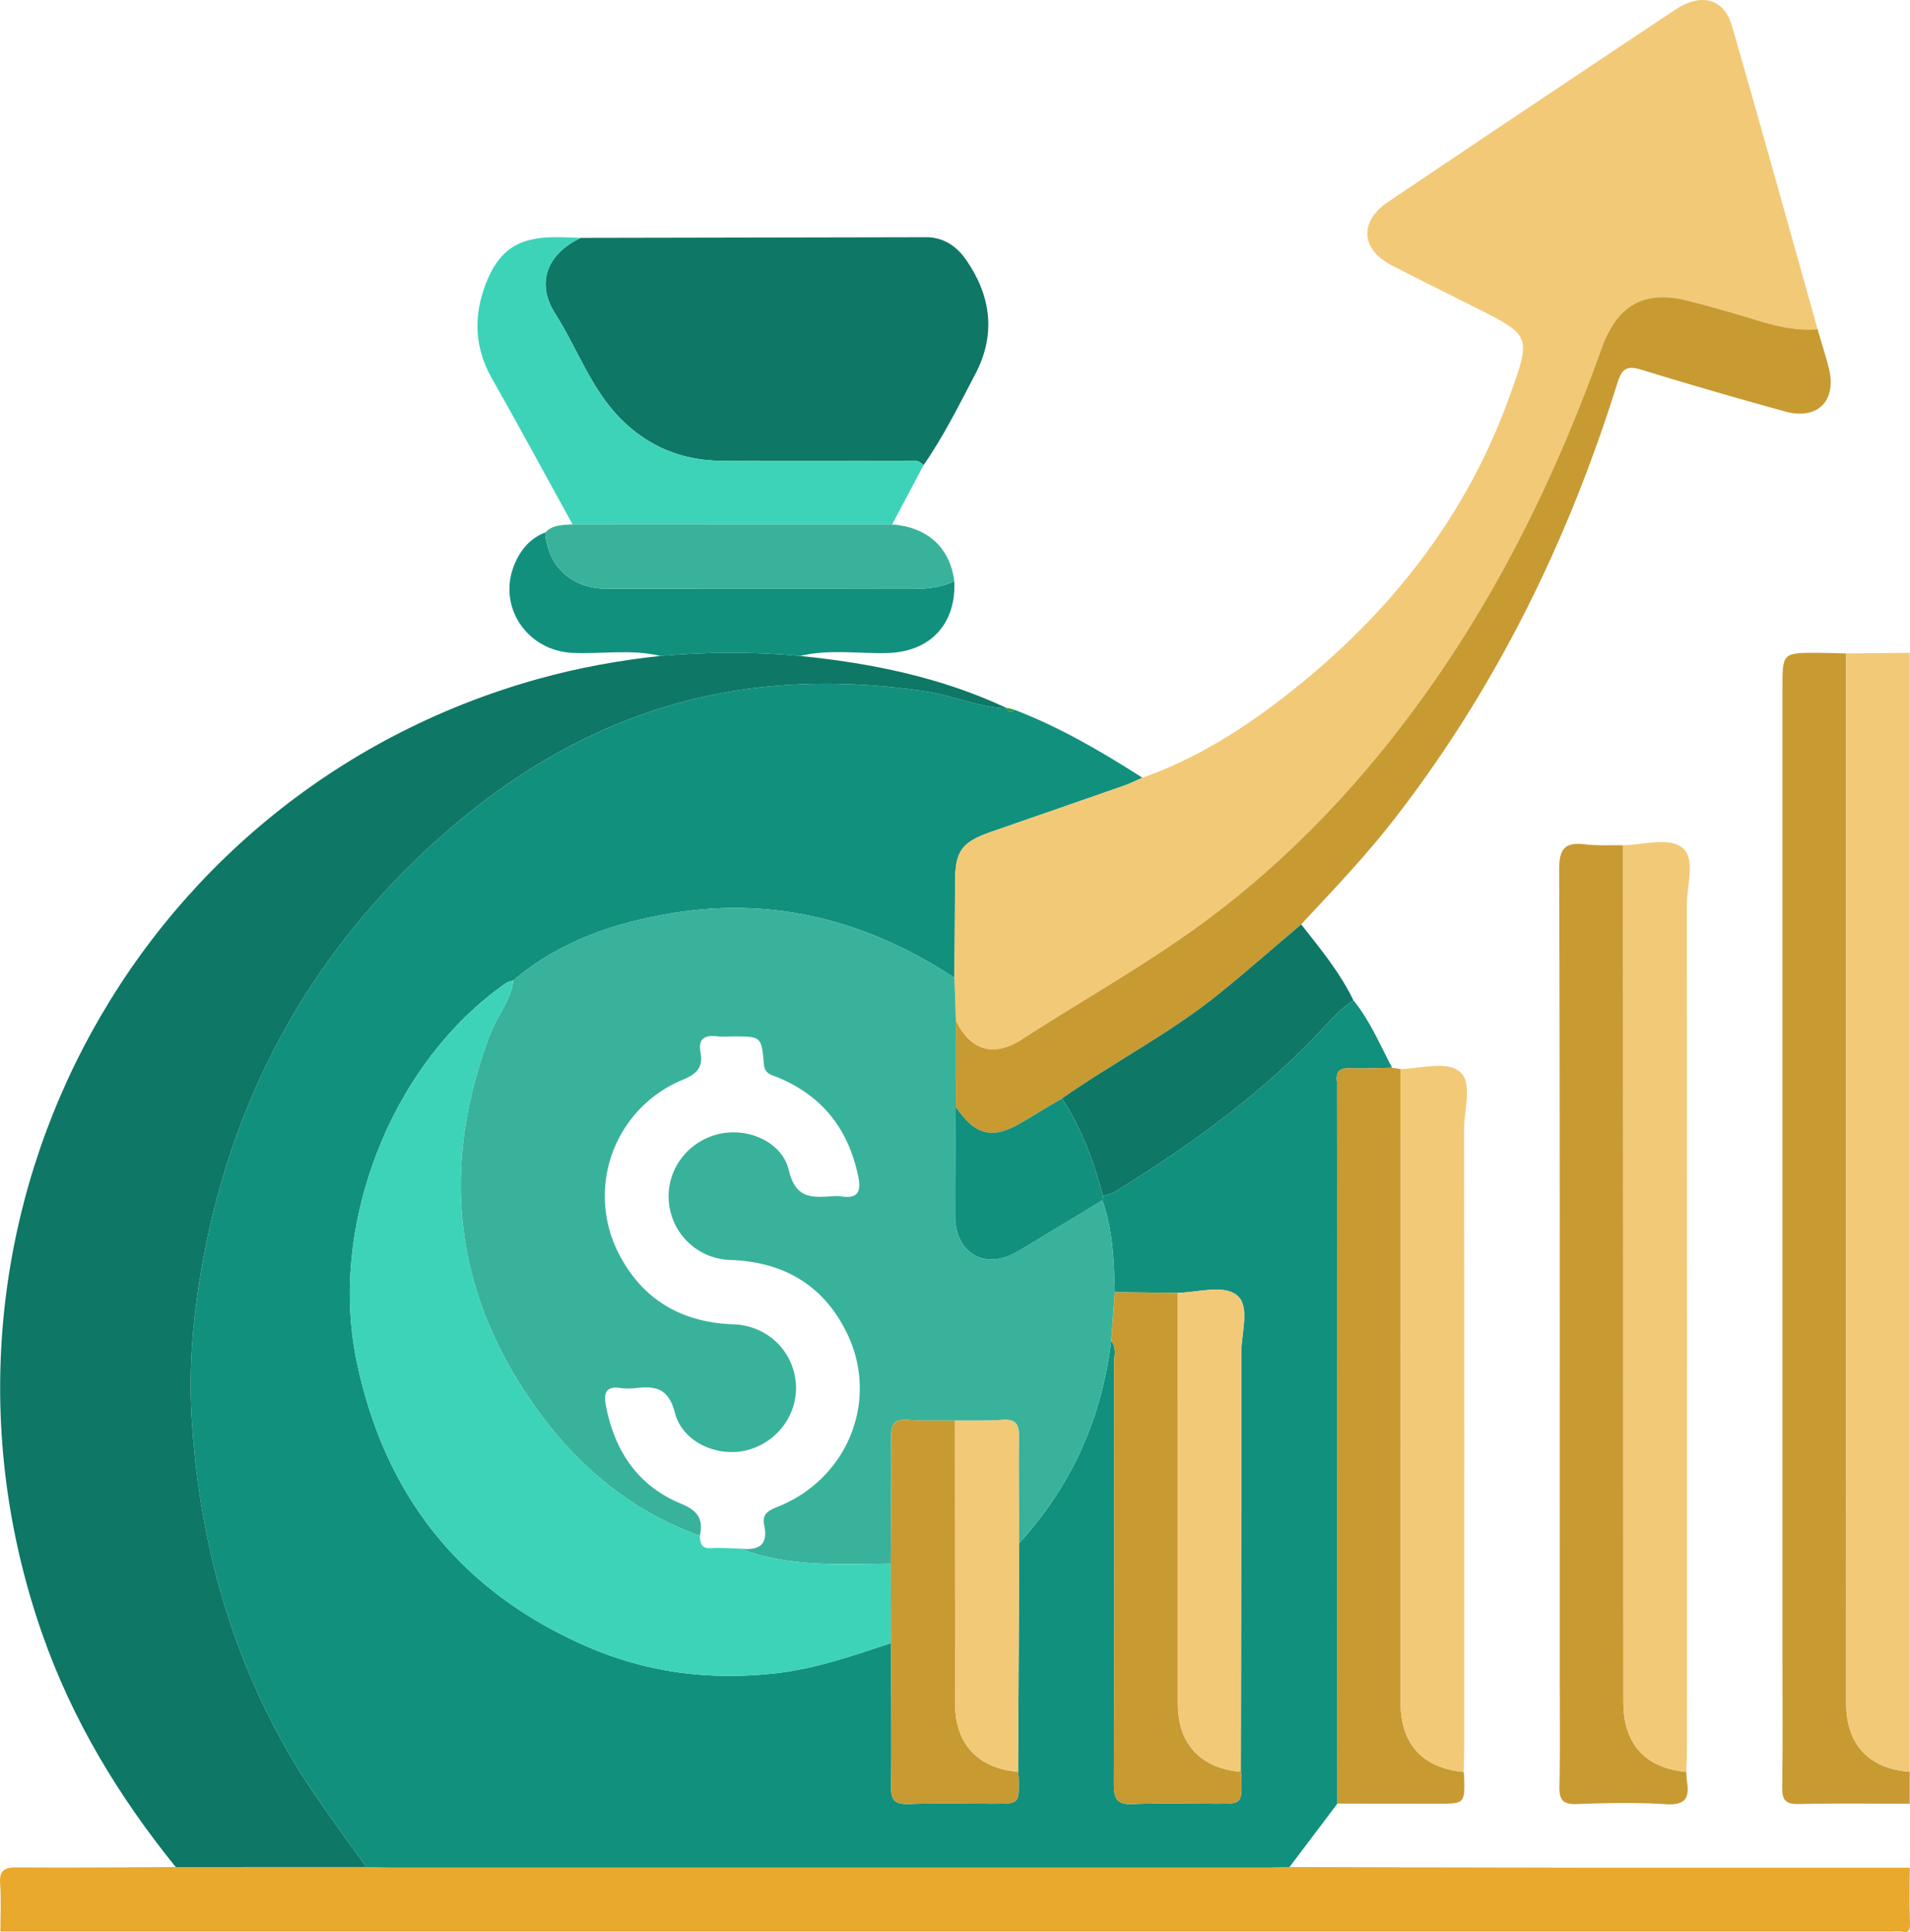 <svg width="86" height="87" viewBox="0 0 86 87" xmlns="http://www.w3.org/2000/svg">
    <g fill="none" fill-rule="evenodd">
        <path d="M58.062 84.072c4.296.01 8.592.023 12.89.028 5.012.004 10.025 0 15.037 0 0 .84-.017 1.68.01 2.517.01.305-.044.43-.365.368-.144-.028-.298-.005-.447-.005H.017c0-.718.04-1.44-.012-2.154-.044-.613.199-.742.762-.737 2.38.019 4.764-.007 7.146-.016h8.576c.357.009.714.027 1.07.027h39.432c.357 0 .714-.018 1.07-.028" fill="#E8A92D"/>
        <path d="M85.989 81.222c-1.668 0-3.339-.028-5.007.013-.606.015-.744-.196-.736-.766.032-1.916.012-3.833.012-5.75V30.966c0-1.57 0-1.573 1.608-1.57.417.001.834.018 1.25.028.003 15.754.005 31.509.009 47.262 0 1.867 1.023 2.966 2.864 3.096v1.44z" fill="#C89A32"/>
        <path d="M85.989 79.782c-1.841-.13-2.864-1.228-2.864-3.096-.004-15.754-.006-31.508-.008-47.262l2.872-.029v50.387z" fill="#F2C977"/>
        <path d="M58.062 84.072c-.357.01-.714.028-1.071.028H17.56c-.357 0-.714-.018-1.07-.027-1.203-1.702-2.474-3.347-3.517-5.167-2.682-4.678-4.028-9.728-4.346-15.075-.144-2.422.09-4.836.537-7.214 1.352-7.208 4.662-13.34 10.03-18.352 2.31-2.156 4.837-3.96 7.703-5.277 4.743-2.18 9.695-2.621 14.813-1.85 1.235.185 2.387.727 3.647.76l-.014-.027c.065.207.173.245.334.09 2.045.783 3.922 1.885 5.761 3.059-.27.118-.532.253-.807.35-1.99.697-3.981 1.387-5.973 2.076-1.365.474-1.65.868-1.656 2.276-.004 1.436-.017 2.871-.027 4.306-3.856-2.53-8.045-3.66-12.636-2.921-2.638.425-5.132 1.264-7.22 3.036-.111.04-.236.058-.33.123-5.145 3.57-8.008 10.853-6.735 17.01 1.255 6.076 4.69 10.38 10.338 12.852 2.723 1.193 5.587 1.559 8.561 1.216 1.797-.208 3.47-.796 5.163-1.355.006 2.151.039 4.302.006 6.453-.009.638.184.815.803.793 1.278-.046 2.558-.013 3.836-.014 1.13 0 1.13 0 1.104-1.172-.002-.089-.017-.178-.025-.267l.052-10.298c2.367-2.586 3.722-5.638 4.142-9.117.25.32.127.692.127 1.038.009 6.312.018 12.625-.01 18.938-.003.7.173.928.887.895 1.247-.06 2.5-.016 3.75-.017 1.133 0 1.134 0 1.107-1.172-.003-.089-.017-.178-.025-.267.009-6.287.027-12.574.02-18.86-.001-.885.4-2.08-.175-2.578-.601-.518-1.764-.147-2.682-.127l-2.837-.031c-.04-1.4-.084-2.8-.563-4.14.01-.061.021-.124.03-.187.194-.071.407-.113.579-.219 3.197-1.982 6.247-4.156 8.886-6.872.58-.598 1.102-1.26 1.809-1.727.749.916 1.199 2.007 1.745 3.04-.625.01-1.251.046-1.874.022-.462-.02-.677.133-.61.609.004.03 0 .06 0 .09l.02 32.413-2.156 2.857" fill="#12907E"/>
        <path d="M45.358 31.898c-1.26-.033-2.414-.574-3.649-.761-5.117-.77-10.069-.329-14.813 1.85-2.865 1.317-5.392 3.122-7.703 5.278-5.367 5.012-8.676 11.144-10.03 18.353-.446 2.378-.68 4.79-.536 7.212.319 5.349 1.664 10.398 4.345 15.076 1.043 1.82 2.315 3.465 3.517 5.166l-8.576.001c-2.575-3.18-4.665-6.637-6.02-10.522-6.34-18.189 3.851-37.817 22.324-42.975 1.81-.506 3.656-.84 5.524-1.04 2.095-.18 4.19-.2 6.284.002 3.227.326 6.374.965 9.333 2.36" fill="#0E7765"/>
        <path d="M42.975 44.029c.01-1.436.022-2.87.027-4.307.006-1.408.291-1.802 1.656-2.275 1.992-.69 3.983-1.38 5.972-2.076.277-.098.539-.233.808-.35 2.328-.82 4.4-2.106 6.339-3.607 4.626-3.579 8.183-7.983 10.188-13.555.988-2.743.98-2.747-1.545-4.016-1.251-.63-2.506-1.25-3.751-1.892-1.397-.72-1.48-1.977-.172-2.857C66.801 6.198 71.111 3.312 75.43.437c1.168-.778 2.196-.506 2.553.73 1.313 4.545 2.575 9.105 3.857 13.66-.937.075-1.83-.125-2.72-.4a62.929 62.929 0 0 0-3.086-.876c-2.013-.514-3.22.184-3.93 2.168-2.011 5.627-4.606 10.951-8.121 15.8-2.68 3.697-5.774 6.99-9.415 9.74-2.716 2.05-5.698 3.694-8.545 5.542-1.263.819-2.321.524-2.983-.837-.02-.646-.042-1.29-.064-1.935" fill="#F2C977"/>
        <path d="M26.154 10.712c5.182-.01 10.365-.022 15.548-.03.783-.001 1.376.411 1.796 1.015 1.126 1.619 1.354 3.363.42 5.14-.731 1.395-1.433 2.812-2.335 4.112-.256-.306-.609-.186-.921-.187-2.738-.009-5.477.015-8.214-.012-1.731-.019-3.245-.632-4.484-1.874-1.355-1.357-1.963-3.183-2.968-4.759-.876-1.369-.366-2.693 1.158-3.405" fill="#0E7765"/>
        <path d="M43.04 45.963c.66 1.362 1.72 1.656 2.981.838 2.849-1.848 5.83-3.492 8.546-5.542 3.641-2.75 6.735-6.042 9.414-9.739 3.516-4.85 6.11-10.174 8.122-15.802.709-1.983 1.916-2.682 3.93-2.167 1.036.264 2.066.558 3.087.875.89.275 1.781.476 2.718.4.168.574.35 1.144.5 1.724.387 1.489-.493 2.387-1.968 1.977a227.055 227.055 0 0 1-6.435-1.87c-.648-.201-.895-.1-1.108.582-2.222 7.115-5.453 13.715-10.027 19.62-1.301 1.68-2.766 3.214-4.213 4.764-1.23 1.044-2.44 2.11-3.692 3.124-2.212 1.791-4.754 3.088-7.076 4.718-.581.346-1.168.685-1.745 1.04-1.346.83-2.155.656-3.037-.661l.002-3.88M75.93 79.789c.01.15.008.3.031.448.119.748-.101 1.058-.941 1.007-1.338-.083-2.684-.058-4.024-.007-.652.024-.794-.206-.78-.815.036-1.828.012-3.656.012-5.485 0-11.926.013-23.853-.025-35.78-.003-.977.29-1.244 1.186-1.135.559.068 1.131.03 1.697.04.003 12.863.004 25.727.009 38.59 0 1.883.98 2.961 2.836 3.137" fill="#C89A32"/>
        <path d="M75.93 79.789c-1.855-.176-2.835-1.254-2.835-3.137-.005-12.863-.006-25.727-.01-38.59.92-.016 2.081-.392 2.686.13.58.502.178 1.694.18 2.58.012 12.617.008 25.234.007 37.85 0 .39-.018.778-.027 1.167" fill="#F2C977"/>
        <path d="m60.218 81.216-.02-32.414c0-.03.004-.06 0-.09-.067-.476.148-.628.609-.61.624.024 1.25-.01 1.875-.02.125.018.25.038.374.057l.008 28.514c.001 1.882.98 2.96 2.837 3.136.007.059.02.117.022.177.036 1.255.036 1.256-1.18 1.255-1.508 0-3.016-.003-4.525-.005" fill="#C89A32"/>
        <path d="M65.901 79.789c-1.857-.176-2.836-1.254-2.837-3.136l-.008-28.514c.918-.016 2.08-.392 2.684.13.581.502.179 1.694.18 2.58.014 9.287.009 18.575.008 27.863 0 .36-.017.719-.027 1.077" fill="#F2C977"/>
        <path d="M26.154 10.712c-1.524.712-2.034 2.036-1.158 3.405 1.005 1.576 1.613 3.402 2.968 4.759 1.24 1.242 2.753 1.855 4.484 1.874 2.737.027 5.476.003 8.214.012.312.001.665-.119.921.187l-1.413 2.665-14.39-.001c-1.21-2.196-2.4-4.402-3.636-6.583-.781-1.38-.83-2.78-.28-4.226.585-1.537 1.47-2.125 3.13-2.123.386 0 .773.02 1.16.031" fill="#3DD3B9"/>
        <path d="M47.819 49.464c2.322-1.629 4.864-2.926 7.076-4.718 1.252-1.013 2.463-2.08 3.692-3.122.855 1.089 1.742 2.157 2.35 3.417-.707.466-1.23 1.13-1.81 1.727-2.638 2.716-5.687 4.891-8.886 6.872-.171.107-.383.149-.577.22-.409-1.553-.958-3.046-1.845-4.396" fill="#0E7765"/>
        <path d="M36.025 29.538c-2.094-.202-4.189-.182-6.284 0-1.311-.317-2.642-.079-3.962-.139-2.066-.095-3.403-2.108-2.612-3.992.27-.646.702-1.172 1.386-1.432.094 1.52 1.19 2.536 2.775 2.538 4.461.007 8.924-.003 13.386.008.775.002 1.54.005 2.254-.356.095 1.926-1.079 3.177-2.972 3.239-1.324.042-2.657-.186-3.97.134" fill="#12907E"/>
        <path d="M42.968 26.165c-.714.361-1.478.358-2.254.356-4.463-.011-8.924-.001-13.386-.008-1.586-.002-2.68-1.018-2.775-2.538.34-.357.791-.332 1.227-.362l14.39.001c1.596.124 2.6 1.039 2.798 2.551" fill="#39B29B"/>
        <path d="M45.677 31.962c-.16.154-.27.116-.334-.09l.334.09" fill="#2E973A"/>
        <path d="m43.04 45.963-.003 3.88c-.011 1.645-.04 3.288-.028 4.93.011 1.685 1.37 2.44 2.815 1.58 1.274-.761 2.54-1.538 3.81-2.306.479 1.34.523 2.74.561 4.14l-.16 2.18c-.422 3.48-1.775 6.53-4.144 9.118-.007-1.588-.035-3.178-.012-4.765.01-.563-.122-.83-.738-.783-.712.052-1.43.027-2.147.036-.71-.01-1.422.016-2.13-.036-.601-.046-.744.195-.738.763.02 1.903-.01 3.807-.02 5.71-2.28.02-4.572.172-6.767-.676.783.087 1.268-.126 1.07-1.051-.118-.55.24-.683.667-.857 3.125-1.282 4.522-4.815 3.05-7.813-1.059-2.158-2.86-3.196-5.25-3.277a2.86 2.86 0 0 1-2.757-2.587c-.136-1.386.751-2.663 2.12-3.052 1.323-.376 2.96.261 3.282 1.606.298 1.248.99 1.229 1.894 1.168.148-.011.3-.022.446.001.854.137.913-.298.764-.981-.453-2.088-1.63-3.559-3.601-4.374-.298-.123-.593-.153-.632-.614-.102-1.235-.131-1.233-1.389-1.233-.238 0-.48.024-.715-.005-.56-.07-.862.11-.747.725.126.673-.167.97-.798 1.231a5.661 5.661 0 0 0-2.902 7.79c1.065 2.108 2.84 3.143 5.195 3.224 1.476.052 2.63 1.142 2.788 2.556.157 1.412-.765 2.731-2.17 3.105-1.313.35-2.918-.336-3.264-1.673-.283-1.092-.848-1.222-1.737-1.121-.234.027-.48.033-.714-.001-.646-.095-.763.22-.66.774.385 2.052 1.435 3.632 3.38 4.433.764.315 1.019.696.852 1.448-2.837-1.016-5.148-2.844-6.941-5.177-4.057-5.278-4.875-11.12-2.504-17.395.315-.834.929-1.53 1.052-2.44 2.089-1.773 4.583-2.613 7.22-3.037 4.592-.739 8.781.392 12.637 2.921.022.646.044 1.29.064 1.935" fill="#39B29B"/>
        <path d="M23.118 44.144c-.124.91-.737 1.606-1.052 2.441-2.371 6.274-1.553 12.115 2.504 17.394 1.792 2.333 4.104 4.161 6.942 5.177.015.318.055.582.493.556.443-.027.89.012 1.335.022 2.193.848 4.486.696 6.766.676l.01 3.579c-1.692.56-3.365 1.147-5.162 1.354-2.975.344-5.839-.023-8.561-1.214-5.65-2.474-9.084-6.778-10.339-12.852-1.273-6.158 1.59-13.44 6.735-17.011.094-.064.218-.082.329-.122" fill="#3DD3B9"/>
        <path d="m50.035 60.367.16-2.181 2.838.031c0 6.175-.002 12.35.002 18.526.002 1.79 1.037 2.891 2.835 3.04.009.088.022.177.025.266.028 1.172.027 1.172-1.107 1.172-1.25 0-2.502-.043-3.75.017-.714.034-.89-.194-.886-.895.026-6.313.017-12.626.01-18.938 0-.345.122-.719-.127-1.038" fill="#C89A32"/>
        <path d="M55.87 79.782c-1.798-.148-2.833-1.25-2.835-3.04-.004-6.174-.002-12.35-.002-18.525.917-.02 2.08-.392 2.681.128.576.497.175 1.692.175 2.577.008 6.286-.01 12.573-.02 18.86" fill="#F2C977"/>
        <path d="M40.116 73.989c-.004-1.193-.008-2.386-.01-3.579.01-1.904.04-3.807.02-5.71-.006-.568.137-.809.739-.764.707.053 1.419.028 2.13.036.002 4.257.002 8.513.01 12.77.003 1.79 1.038 2.892 2.834 3.04.01.089.023.178.025.267.028 1.172.028 1.172-1.103 1.172-1.279 0-2.559-.032-3.836.014-.619.022-.812-.156-.802-.794.032-2.15 0-4.3-.007-6.452" fill="#C89A32"/>
        <path d="M45.84 79.782c-1.797-.148-2.832-1.25-2.835-3.04-.008-4.256-.008-8.513-.01-12.77.715-.008 1.434.017 2.146-.036.616-.045.748.22.739.784-.024 1.587.004 3.177.011 4.765l-.052 10.297" fill="#F2C977"/>
        <path d="M49.633 54.047c-1.27.768-2.535 1.545-3.81 2.305-1.444.861-2.802.106-2.814-1.578-.012-1.643.018-3.286.027-4.93.883 1.317 1.692 1.49 3.038.66.577-.354 1.163-.693 1.745-1.04.887 1.35 1.436 2.844 1.844 4.396l-.03.187" fill="#12907E"/>
    </g>
</svg>
